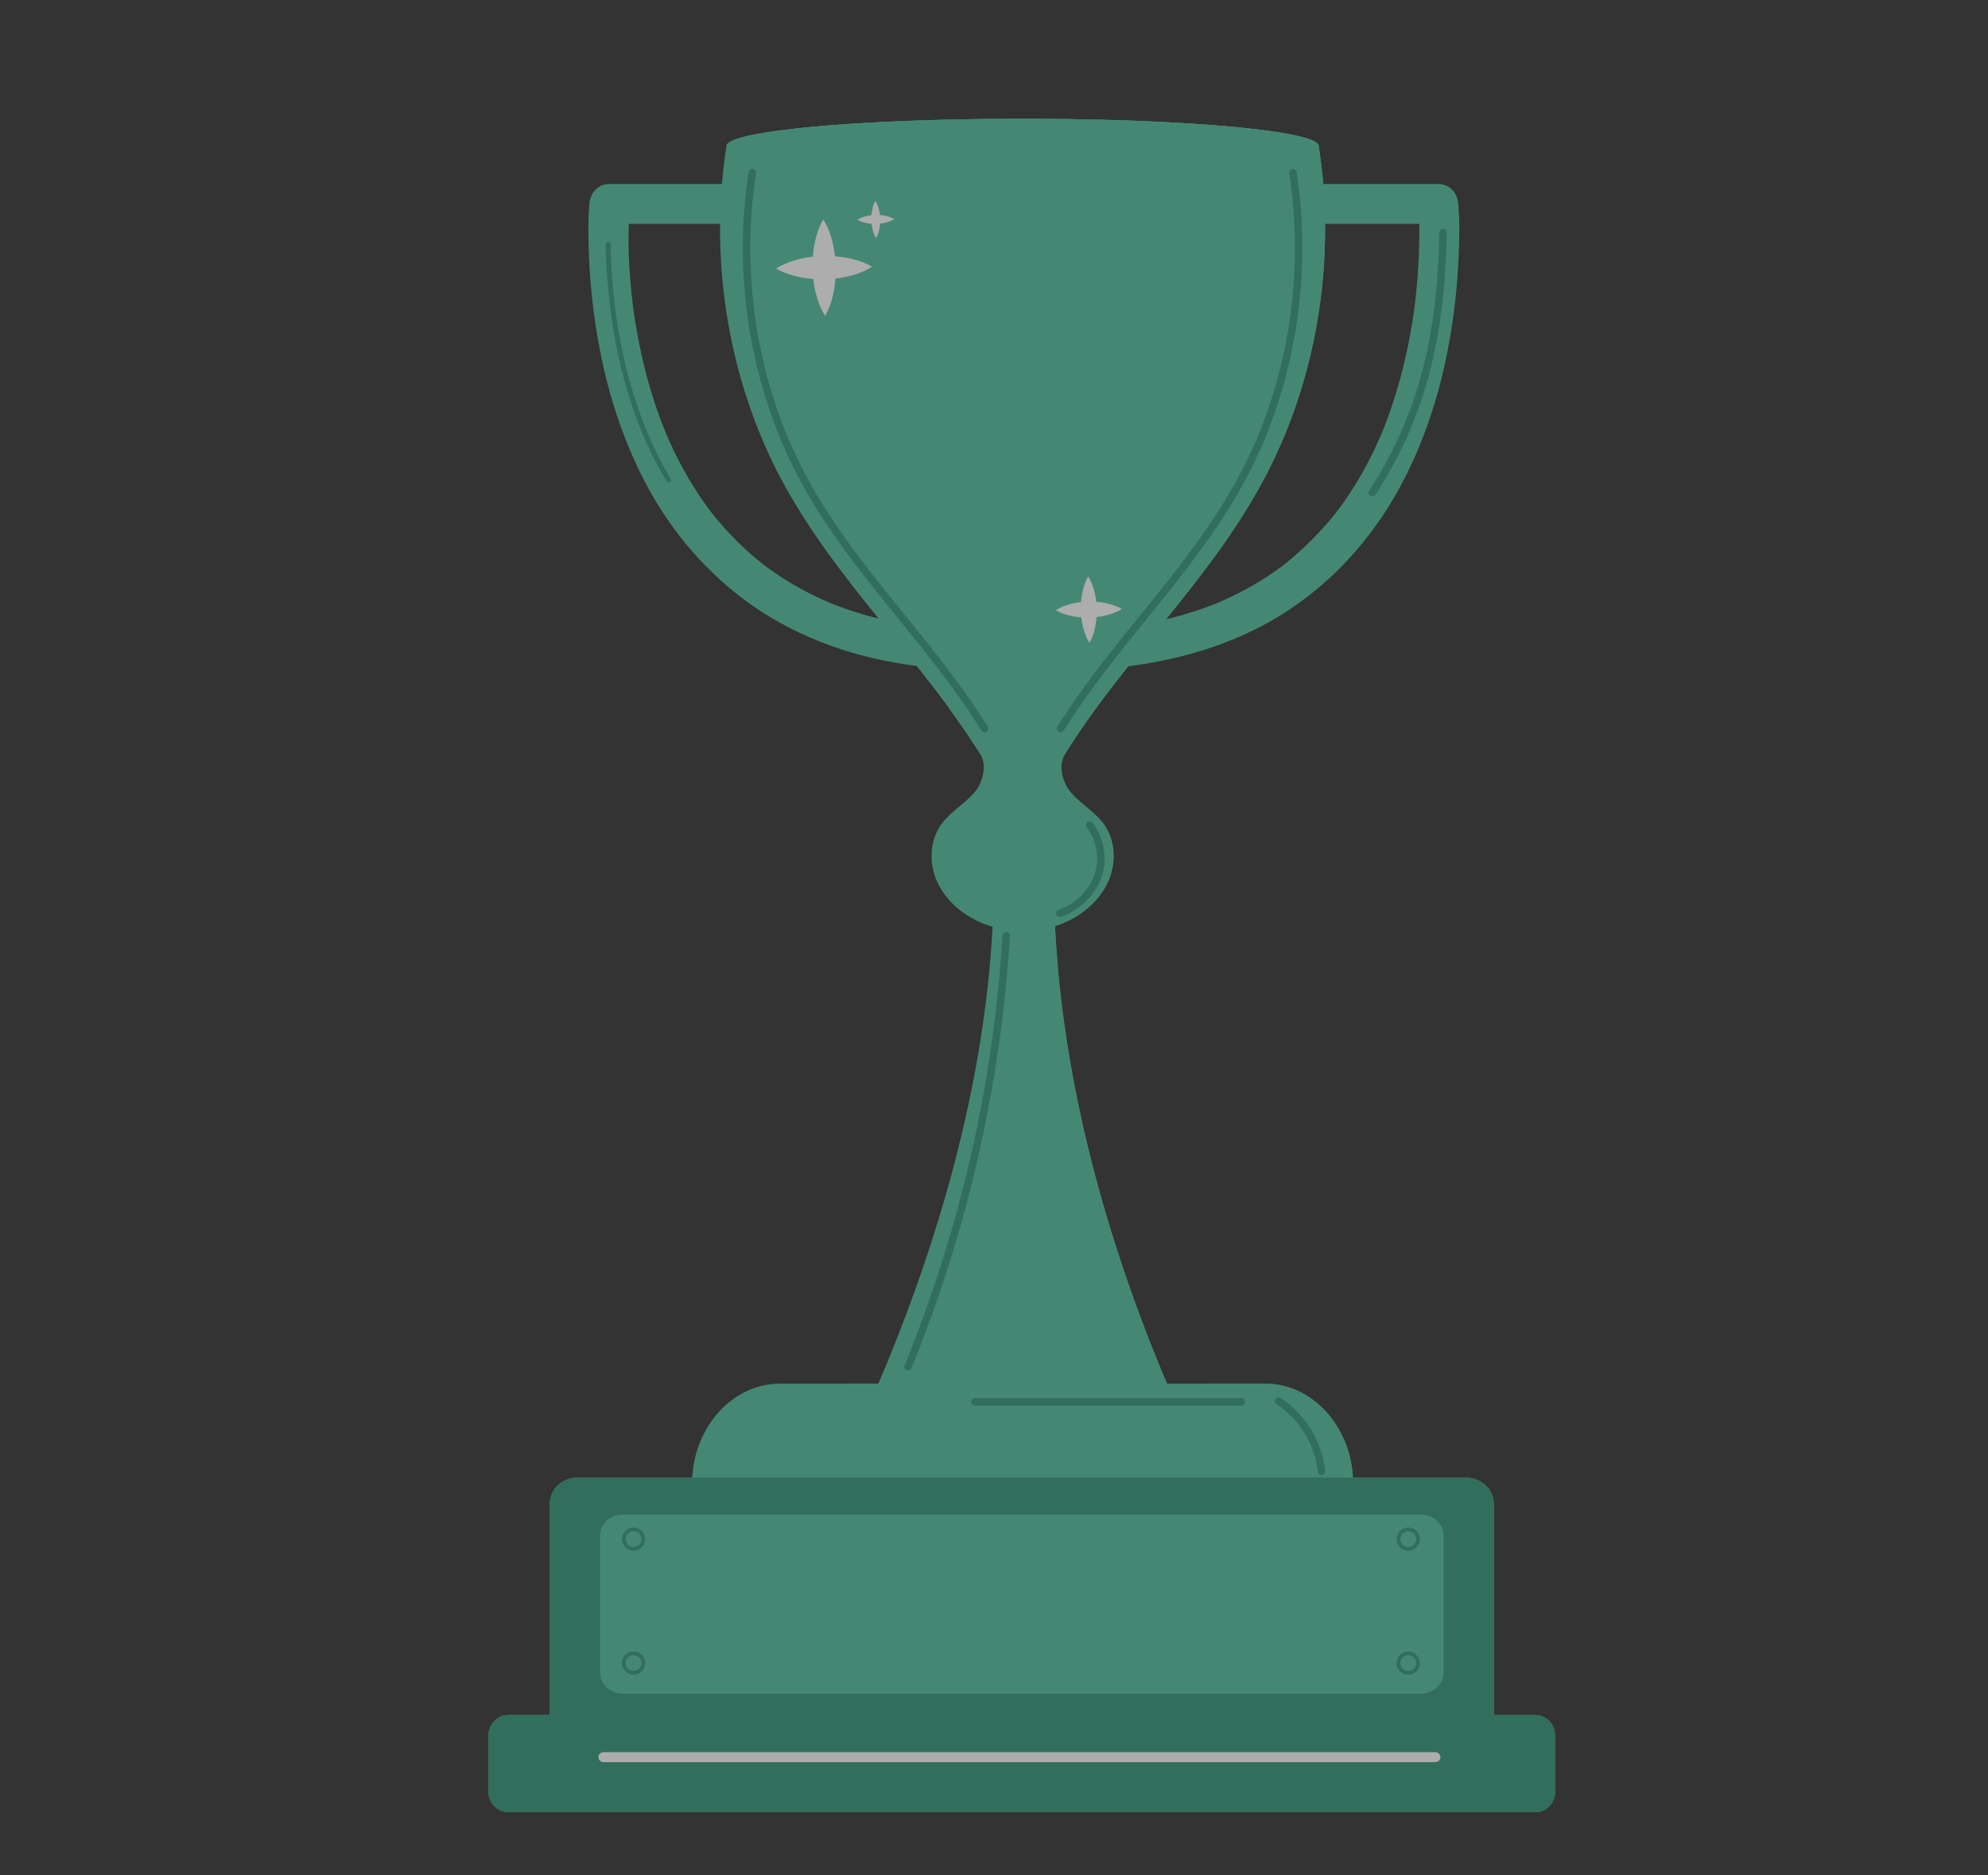 <svg xmlns="http://www.w3.org/2000/svg" fill="none" viewBox="0 0 212 200" height="200" width="212">
<rect x="0" y="0" width="212" height="200" fill="#333333" stroke="none"/>
<g opacity="0.6">
<path fill="#50C2A0" d="M163.721 182.898H159.308V160.404C159.308 160.166 159.277 159.935 159.219 159.715L159.211 159.686C159.071 159.176 158.785 158.723 158.399 158.37L158.39 158.362L158.299 158.283L158.182 158.19L158.126 158.149C158.019 158.073 157.907 158.003 157.79 157.941L157.705 157.898C157.584 157.838 157.457 157.787 157.327 157.743L157.288 157.731C156.998 157.64 156.688 157.59 156.366 157.59H144.276C144.231 156.713 144.091 155.864 143.869 155.056C143.846 154.972 143.822 154.89 143.798 154.807C143.724 154.56 143.642 154.317 143.552 154.078C143.508 153.958 143.461 153.84 143.413 153.723L143.364 153.606C143.314 153.489 143.263 153.374 143.21 153.26C143.033 152.88 142.836 152.513 142.621 152.162C142.406 151.81 142.173 151.474 141.923 151.154L141.848 151.059C141.367 150.459 140.828 149.921 140.24 149.457L140.147 149.384C138.649 148.232 136.846 147.557 134.911 147.557H127.575H127.579H124.443C118.065 132.481 113.328 115.639 112.507 98.761C113.043 98.588 113.566 98.374 114.069 98.12C115.899 97.192 117.485 95.692 118.262 93.793C119.039 91.895 118.92 89.59 117.727 87.921C116.793 86.615 115.323 85.796 114.253 84.598C113.265 83.491 112.863 81.695 113.492 80.53H113.493C115.559 77.204 117.897 74.098 120.31 71.057C126.457 70.269 132.481 68.4 137.656 64.909C142.271 61.795 146.053 57.612 148.82 52.789C151.267 48.521 152.961 43.812 154.033 39.019C154.895 35.163 155.393 31.208 155.554 27.26C155.628 25.458 155.669 23.626 155.519 21.825L155.513 21.749C155.418 20.603 154.617 19.623 153.388 19.623H141.111C140.997 18.268 140.836 16.917 140.625 15.576H140.624V15.575L140.625 15.572C140.625 15.302 140.226 15.041 139.479 14.793L139.427 14.776C138.398 14.443 136.74 14.134 134.577 13.861L134.465 13.847C133.788 13.763 133.063 13.682 132.294 13.605L132.165 13.593C131.692 13.546 131.202 13.501 130.697 13.457C130.605 13.449 130.512 13.441 130.419 13.433C130.326 13.425 130.233 13.417 130.139 13.41L129.998 13.398C129.903 13.39 129.808 13.383 129.713 13.375C129.569 13.364 129.425 13.352 129.28 13.341C129.134 13.33 128.988 13.319 128.84 13.308C128.643 13.293 128.444 13.279 128.243 13.265C128.093 13.254 127.941 13.243 127.789 13.233C127.738 13.23 127.687 13.226 127.636 13.223C127.533 13.216 127.431 13.209 127.327 13.202C127.121 13.189 126.913 13.176 126.703 13.163C126.598 13.156 126.492 13.15 126.387 13.143C126.334 13.14 126.281 13.137 126.227 13.134C126.121 13.127 126.014 13.121 125.907 13.115C125.318 13.081 124.715 13.048 124.1 13.017C123.988 13.011 123.875 13.006 123.763 13.001C123.425 12.984 123.083 12.968 122.738 12.953C122.623 12.948 122.508 12.943 122.392 12.938C122.334 12.935 122.276 12.933 122.218 12.93C122.102 12.925 121.985 12.921 121.868 12.916C121.634 12.906 121.399 12.897 121.162 12.888C120.748 12.872 120.329 12.857 119.905 12.843C119.784 12.839 119.663 12.835 119.542 12.831C119.42 12.827 119.298 12.823 119.176 12.819C119.115 12.817 119.054 12.815 118.992 12.813C118.869 12.81 118.747 12.806 118.623 12.802C118.5 12.799 118.376 12.795 118.253 12.792C115.341 12.71 112.25 12.666 109.048 12.666C108.934 12.666 108.82 12.667 108.706 12.667H108.613L108.542 12.667C108.483 12.667 108.424 12.667 108.366 12.667H108.339C108.29 12.667 108.24 12.667 108.191 12.668C108.016 12.668 107.841 12.668 107.667 12.669L107.527 12.67C107.466 12.67 107.405 12.67 107.345 12.671C107.248 12.671 107.15 12.671 107.053 12.672C106.979 12.672 106.906 12.673 106.832 12.673L106.814 12.674L106.676 12.675L106.587 12.675L106.456 12.676L106.386 12.677C106.334 12.677 106.282 12.677 106.23 12.678L106.182 12.678L106.054 12.679C105.938 12.68 105.823 12.681 105.708 12.682C105.635 12.683 105.561 12.684 105.488 12.685L105.407 12.685L105.383 12.686C105.325 12.686 105.267 12.687 105.21 12.688C105.153 12.688 105.096 12.689 105.04 12.69L105.023 12.69C104.963 12.691 104.903 12.691 104.843 12.692L104.82 12.692L104.679 12.694C104.631 12.695 104.583 12.695 104.535 12.696L104.499 12.696C104.366 12.698 104.233 12.7 104.101 12.702L104.052 12.703L104.014 12.703C103.907 12.705 103.8 12.706 103.693 12.708L103.645 12.709L103.575 12.71C103.455 12.712 103.335 12.714 103.216 12.716L103.118 12.718L103.037 12.719L102.902 12.722L102.842 12.723L102.702 12.725L102.628 12.727L102.515 12.729C102.304 12.733 102.095 12.737 101.886 12.742L101.876 12.742C101.745 12.745 101.614 12.747 101.484 12.75L101.38 12.753L101.288 12.755L101.218 12.757L101.095 12.759C100.919 12.764 100.743 12.768 100.567 12.773C100.448 12.776 100.329 12.779 100.21 12.782L100.124 12.784C100.074 12.786 100.024 12.787 99.974 12.788L99.94 12.789C99.89 12.79 99.84 12.792 99.789 12.793L99.71 12.796L99.598 12.799L99.509 12.802L99.428 12.804C99.302 12.808 99.177 12.811 99.051 12.815C98.879 12.82 98.707 12.826 98.535 12.832L98.412 12.835L98.347 12.838L98.273 12.84C98.163 12.844 98.052 12.848 97.942 12.851L97.85 12.854L97.747 12.858L97.674 12.861C97.481 12.867 97.289 12.874 97.098 12.882L97.003 12.885L96.914 12.889L96.813 12.893L96.718 12.896L96.638 12.899L96.5 12.905L96.46 12.906L96.347 12.911L96.232 12.916L96.222 12.916C96.109 12.921 95.995 12.925 95.883 12.93C95.82 12.933 95.757 12.935 95.695 12.938C95.588 12.943 95.482 12.947 95.376 12.952L95.348 12.953L95.24 12.958L95.144 12.963C94.991 12.969 94.839 12.976 94.687 12.984L94.576 12.989L94.511 12.992L94.477 12.993C94.344 13 94.212 13.006 94.08 13.013C93.978 13.018 93.876 13.023 93.775 13.028L93.721 13.031L93.634 13.035L93.528 13.041L93.46 13.044C93.31 13.052 93.16 13.06 93.012 13.068C92.952 13.072 92.892 13.075 92.832 13.078L92.807 13.08C92.754 13.082 92.701 13.085 92.649 13.088L92.584 13.092L92.505 13.097C92.405 13.102 92.304 13.108 92.204 13.114L92.158 13.117L92.049 13.123L92.004 13.125L91.884 13.133L91.792 13.138L91.713 13.143L91.704 13.143C91.554 13.152 91.405 13.162 91.257 13.171L91.233 13.172L91.095 13.181L91.071 13.183L90.977 13.189L90.873 13.195L90.817 13.199L90.73 13.205C90.447 13.223 90.168 13.242 89.893 13.261L89.831 13.266C89.739 13.272 89.647 13.279 89.556 13.286L89.551 13.286C89.269 13.306 88.99 13.327 88.716 13.348L88.658 13.353L88.598 13.358L88.511 13.364L88.411 13.372L88.362 13.376L88.283 13.383L88.194 13.39L88.106 13.397L88.094 13.398C87.871 13.416 87.651 13.434 87.434 13.453L87.389 13.457C87.309 13.464 87.23 13.471 87.151 13.478L87.101 13.482L86.991 13.492L86.989 13.492L86.877 13.503L86.82 13.508C86.744 13.515 86.668 13.522 86.593 13.529L86.454 13.542C86.281 13.558 86.111 13.574 85.943 13.591L85.913 13.594L85.829 13.602L85.775 13.608C85.539 13.631 85.307 13.655 85.08 13.68L85.037 13.684C84.966 13.692 84.896 13.7 84.826 13.707L84.768 13.714L84.701 13.721L84.66 13.726L84.595 13.733H84.596C80.143 14.234 77.472 14.874 77.472 15.571L77.472 15.575H77.472C77.261 16.917 77.1 18.267 76.987 19.623H64.971C63.752 19.623 62.941 20.601 62.846 21.748C62.722 23.233 62.735 24.737 62.771 26.225C62.863 29.984 63.277 33.748 63.996 37.438C64.922 42.191 66.44 46.849 68.656 51.162C71.176 56.066 74.696 60.383 79.076 63.735C84.162 67.629 90.337 69.932 96.644 70.865C97.015 70.919 97.387 70.971 97.759 71.02C98.928 72.494 100.081 73.983 101.194 75.505L101.182 75.499C102.298 77.025 103.378 78.581 104.392 80.191L104.409 80.217C104.474 80.321 104.539 80.425 104.604 80.53H104.605C105.235 81.695 104.833 83.49 103.844 84.598C102.775 85.796 101.305 86.614 100.371 87.921C99.178 89.59 99.058 91.894 99.835 93.793C100.613 95.692 102.199 97.191 104.029 98.119C104.612 98.415 105.222 98.656 105.849 98.84C104.957 115.692 100.086 132.505 93.671 147.557H91.134H91.13H83.187C78.212 147.557 74.109 152.016 73.822 157.589H61.561C59.936 157.589 58.619 158.849 58.619 160.404V182.897H54.206C53.035 182.897 52.086 183.886 52.086 185.107V191.052C52.086 192.272 53.035 193.261 54.206 193.261H163.721C164.892 193.261 165.841 192.272 165.841 191.052V185.107C165.841 183.887 164.892 182.898 163.721 182.898ZM143.359 53.469C143.189 53.712 143.016 53.954 142.84 54.193C142.745 54.321 142.65 54.448 142.554 54.576L142.524 54.617L142.484 54.667C140.844 56.721 139.006 58.553 136.96 60.201L136.938 60.22L136.882 60.26C136.762 60.349 136.642 60.44 136.52 60.529C136.223 60.746 135.923 60.958 135.618 61.165C135.035 61.563 134.438 61.941 133.83 62.299C132.597 63.025 131.318 63.642 130.015 64.228C129.942 64.257 129.869 64.288 129.796 64.317C129.64 64.381 129.483 64.443 129.326 64.504C128.939 64.653 128.549 64.797 128.157 64.933C127.398 65.198 126.63 65.438 125.855 65.655C125.355 65.794 124.853 65.924 124.349 66.044C128.201 61.27 131.971 56.438 134.882 50.924C135.708 49.359 136.458 47.744 137.128 46.091C137.199 45.917 137.269 45.742 137.338 45.567C137.441 45.305 137.542 45.041 137.642 44.777C137.708 44.601 137.773 44.425 137.838 44.248C138.128 43.451 138.4 42.647 138.655 41.836C138.711 41.655 138.767 41.475 138.822 41.294C138.877 41.113 138.93 40.931 138.983 40.75C139.037 40.568 139.089 40.386 139.14 40.204C139.345 39.475 139.535 38.741 139.712 38.003C139.756 37.818 139.799 37.633 139.841 37.448C139.862 37.355 139.883 37.263 139.904 37.17C139.945 36.985 139.986 36.799 140.025 36.613C140.045 36.52 140.065 36.428 140.084 36.334C140.123 36.148 140.161 35.962 140.197 35.776C140.271 35.403 140.341 35.029 140.408 34.654C140.441 34.467 140.473 34.279 140.505 34.091C140.646 33.246 140.769 32.398 140.873 31.546C140.931 31.073 140.984 30.6 141.03 30.125C141.05 29.928 141.068 29.73 141.085 29.533C141.101 29.35 141.116 29.168 141.131 28.985C141.146 28.795 141.16 28.604 141.173 28.414C141.179 28.319 141.185 28.224 141.191 28.128C141.198 28.028 141.204 27.928 141.21 27.827C141.226 27.551 141.24 27.274 141.253 26.998C141.257 26.898 141.261 26.798 141.265 26.699C141.302 25.758 141.316 24.816 141.307 23.874H151.358C151.367 24.606 151.357 25.339 151.341 26.067C151.306 27.633 151.214 29.198 151.066 30.758C151.023 31.215 150.975 31.672 150.922 32.129C150.896 32.35 150.869 32.571 150.841 32.793C150.835 32.845 150.828 32.897 150.821 32.949L150.803 33.087C150.663 34.084 150.499 35.076 150.311 36.065C149.898 38.231 149.367 40.376 148.699 42.478C148.342 43.6 147.947 44.71 147.51 45.803C147.454 45.942 147.398 46.081 147.341 46.219L147.328 46.251L147.181 46.594C147.113 46.75 147.044 46.905 146.974 47.06C146.724 47.615 146.462 48.165 146.189 48.709C145.641 49.798 145.045 50.862 144.399 51.896C144.066 52.429 143.719 52.953 143.359 53.469ZM90.132 64.909C89.786 64.787 89.442 64.661 89.101 64.529C88.943 64.469 88.786 64.407 88.629 64.344C88.54 64.309 88.452 64.272 88.363 64.236L88.353 64.232C87.688 63.938 87.027 63.639 86.378 63.31C85.102 62.663 83.867 61.936 82.687 61.128C82.418 60.945 82.153 60.758 81.891 60.566C81.752 60.465 81.614 60.362 81.477 60.26L81.421 60.219L81.399 60.201C80.873 59.778 80.352 59.352 79.849 58.902C78.868 58.027 77.941 57.091 77.072 56.104C76.646 55.621 76.241 55.122 75.838 54.619L75.832 54.612L75.805 54.576C75.722 54.464 75.638 54.353 75.555 54.241C75.355 53.97 75.159 53.697 74.966 53.42C74.263 52.41 73.611 51.364 73.01 50.289C72.412 49.221 71.863 48.125 71.362 47.008C71.249 46.758 71.156 46.492 71.031 46.249L71.018 46.219C70.961 46.081 70.905 45.942 70.85 45.803C70.629 45.252 70.419 44.697 70.22 44.138C69.456 42 68.843 39.808 68.359 37.59C68.138 36.575 67.944 35.554 67.776 34.529C67.695 34.034 67.621 33.538 67.55 33.041L67.549 33.031C67.54 32.966 67.532 32.902 67.523 32.837C67.491 32.586 67.461 32.335 67.432 32.084C67.241 30.424 67.113 28.757 67.049 27.087C67.008 26.012 67.027 24.943 67.052 23.874H76.79C76.703 33.309 78.915 42.777 83.216 50.924C86.111 56.407 89.855 61.217 93.686 65.965C92.485 65.669 91.298 65.318 90.132 64.909Z"></path>
<path fill="#329678" d="M163.721 182.898H159.308V160.404C159.308 158.85 157.991 157.59 156.366 157.59H61.561C59.936 157.59 58.619 158.85 58.619 160.404V182.898H54.206C53.035 182.898 52.086 183.887 52.086 185.107V191.052C52.086 192.272 53.035 193.262 54.206 193.262H163.721C164.892 193.262 165.841 192.272 165.841 191.052V185.107C165.841 183.887 164.892 182.898 163.721 182.898Z"></path>
<path fill="#50C2A0" d="M109.049 18.476C126.473 18.476 140.6 17.178 140.625 15.575L140.625 15.571C140.625 13.967 126.488 12.666 109.05 12.666C91.611 12.666 77.474 13.967 77.474 15.571L77.474 15.575C77.499 17.178 91.626 18.476 109.049 18.476Z"></path>
<path fill="#50C2A0" d="M66.346 180.616H151.582C152.894 180.616 153.957 179.599 153.957 178.343V163.79C153.957 162.535 152.894 161.517 151.582 161.517H66.346C65.034 161.517 63.971 162.535 63.971 163.79V178.343C63.971 179.599 65.034 180.616 66.346 180.616Z"></path>
<path fill="#50C2A0" d="M125.536 167.65C121.203 172.843 115.879 177.227 110.026 180.616H151.582C151.889 180.616 152.183 180.56 152.453 180.459L152.559 180.415C152.735 180.34 152.899 180.244 153.048 180.131L153.136 180.062L153.221 179.989C153.303 179.913 153.38 179.832 153.451 179.747L153.519 179.659L153.583 179.568L153.643 179.475L153.698 179.378L153.723 179.329L153.771 179.228L153.813 179.125C153.833 179.072 153.851 179.019 153.867 178.965C153.899 178.858 153.923 178.746 153.938 178.633L153.95 178.518C153.955 178.46 153.957 178.402 153.957 178.343V163.79L153.957 163.731L153.95 163.615C153.944 163.538 153.934 163.462 153.92 163.388C153.903 163.294 153.88 163.203 153.851 163.114L153.833 163.061L153.793 162.957L153.748 162.855L153.698 162.755C153.671 162.706 153.643 162.658 153.613 162.612C153.564 162.534 153.51 162.458 153.451 162.387C153.392 162.315 153.329 162.247 153.262 162.183L153.137 162.072C152.964 161.929 152.77 161.809 152.56 161.718L152.453 161.675C152.183 161.573 151.889 161.517 151.582 161.517H129.996C128.643 163.655 127.153 165.711 125.536 167.65Z"></path>
<path fill="#50C2A0" d="M104.606 80.53L104.582 80.487H109.98C109.316 81.65 109.716 83.477 110.717 84.598C111.786 85.796 113.257 86.615 114.19 87.921C115.383 89.59 115.503 91.895 114.726 93.794C113.949 95.692 112.362 97.192 110.532 98.12C110.03 98.375 109.507 98.588 108.971 98.761C109.792 115.639 114.529 132.481 120.907 147.557H124.444C118.066 132.481 113.329 115.639 112.507 98.761C113.044 98.589 113.567 98.375 114.069 98.12C115.899 97.192 117.486 95.692 118.263 93.794C119.04 91.895 118.92 89.59 117.727 87.921C116.793 86.615 115.323 85.796 114.254 84.598C113.266 83.491 112.863 81.695 113.493 80.53H113.494C113.924 79.838 114.366 79.155 114.818 78.48C115.269 77.806 115.731 77.139 116.201 76.48C116.699 75.781 117.206 75.09 117.72 74.405C117.891 74.177 118.063 73.949 118.236 73.722C118.409 73.495 118.582 73.268 118.757 73.042C118.931 72.816 119.106 72.591 119.281 72.366C119.398 72.216 119.515 72.066 119.632 71.916C119.748 71.769 119.864 71.622 119.979 71.475C120.026 71.416 120.073 71.357 120.12 71.298C120.184 71.218 120.247 71.137 120.311 71.057L120.339 71.021C120.576 70.723 120.813 70.425 121.051 70.129C121.169 69.98 121.288 69.832 121.407 69.684C121.527 69.536 121.646 69.388 121.765 69.24C121.944 69.018 122.123 68.796 122.302 68.574C122.541 68.278 122.78 67.983 123.019 67.688C123.139 67.54 123.259 67.392 123.378 67.245C123.702 66.844 124.026 66.444 124.349 66.044C124.443 65.927 124.538 65.81 124.632 65.693C124.751 65.545 124.87 65.397 124.989 65.249C125.168 65.027 125.346 64.805 125.524 64.582C125.701 64.359 125.879 64.136 126.056 63.913C126.646 63.169 127.232 62.421 127.809 61.668C127.925 61.517 128.04 61.366 128.155 61.215C129.074 60.005 129.972 58.779 130.838 57.528C130.946 57.371 131.054 57.214 131.161 57.057C132.5 55.09 133.756 53.058 134.882 50.924C135.578 49.605 136.22 48.252 136.806 46.87C136.879 46.698 136.951 46.524 137.023 46.351C137.559 45.049 138.046 43.722 138.483 42.375C138.542 42.195 138.599 42.015 138.656 41.835C138.684 41.745 138.712 41.655 138.74 41.564C138.796 41.384 138.85 41.203 138.904 41.021C138.958 40.84 139.011 40.658 139.063 40.477C139.168 40.113 139.268 39.748 139.365 39.381C139.39 39.29 139.414 39.198 139.437 39.106C139.509 38.831 139.578 38.555 139.646 38.279C139.691 38.094 139.735 37.91 139.778 37.725C139.865 37.355 139.947 36.985 140.026 36.613C140.086 36.334 140.143 36.055 140.198 35.775C140.217 35.682 140.235 35.589 140.253 35.495C140.289 35.309 140.324 35.122 140.358 34.935C140.461 34.373 140.555 33.81 140.641 33.245C140.67 33.057 140.697 32.868 140.724 32.68C140.751 32.491 140.777 32.302 140.802 32.113C140.827 31.924 140.851 31.735 140.874 31.546C140.898 31.357 140.92 31.168 140.941 30.978C140.952 30.884 140.962 30.789 140.973 30.694C140.993 30.504 141.013 30.314 141.031 30.125C141.05 29.935 141.067 29.745 141.084 29.555C141.101 29.365 141.117 29.175 141.132 28.985C141.139 28.89 141.146 28.794 141.153 28.699C141.174 28.414 141.193 28.128 141.21 27.842C141.227 27.557 141.241 27.271 141.254 26.985C141.267 26.698 141.277 26.413 141.286 26.126C141.297 25.745 141.304 25.363 141.308 24.981C141.309 24.886 141.31 24.79 141.31 24.695C141.311 24.599 141.311 24.504 141.311 24.408C141.311 24.23 141.31 24.052 141.308 23.874L141.308 23.836C141.302 23.263 141.288 22.691 141.265 22.119C141.25 21.737 141.231 21.356 141.208 20.975C141.191 20.689 141.172 20.404 141.151 20.118C141.139 19.953 141.125 19.788 141.111 19.623C141.101 19.503 141.091 19.383 141.08 19.263C140.969 18.029 140.818 16.798 140.626 15.575H140.625L140.625 15.592L140.624 15.601L140.622 15.614L140.62 15.623L140.618 15.636L140.616 15.644L140.609 15.665L140.608 15.669L140.601 15.687L140.598 15.694L140.591 15.707L140.586 15.717L140.579 15.73L140.574 15.738L140.561 15.758L140.556 15.765L140.546 15.779L140.539 15.788L140.529 15.8L140.52 15.81L140.508 15.823L140.502 15.83L140.481 15.851L140.475 15.857L140.458 15.872L140.45 15.879L140.433 15.894L140.424 15.901L140.405 15.916L140.397 15.922L140.369 15.943L140.363 15.947L140.339 15.964L140.329 15.971L140.309 15.984L140.295 15.993L140.271 16.008L140.263 16.013L140.227 16.034L140.217 16.039L140.191 16.054L140.177 16.061L140.148 16.077L140.139 16.082L140.103 16.1L140.095 16.104L140.056 16.123L140.042 16.13L140.011 16.145L139.997 16.151L139.962 16.166L139.95 16.171L139.855 16.212L139.836 16.22L139.801 16.233L139.786 16.239L139.744 16.256L139.733 16.259L139.621 16.301L139.608 16.305L139.56 16.322L139.547 16.326L139.496 16.344L139.487 16.347L139.36 16.388L139.347 16.392L139.288 16.41L139.282 16.412L139.219 16.431L139.211 16.433L139.141 16.454L139.135 16.456L139.071 16.474L139.057 16.478L139.001 16.494L138.98 16.499C138.907 16.519 138.831 16.539 138.753 16.559L138.738 16.563L138.683 16.577L138.653 16.584C138.574 16.604 138.492 16.623 138.409 16.643L138.395 16.646L138.328 16.661L138.301 16.667C138.247 16.68 138.191 16.692 138.134 16.704L138.107 16.71L138.041 16.724L138.021 16.728L137.934 16.746L137.932 16.747C137.869 16.76 137.804 16.773 137.739 16.786L137.723 16.789L137.639 16.806L137.625 16.809L137.528 16.828C137.458 16.841 137.388 16.854 137.317 16.867L137.311 16.868L137.226 16.884L137.195 16.889C137.09 16.908 136.984 16.927 136.876 16.945L136.863 16.948C136.791 16.96 136.718 16.972 136.644 16.984C136.571 16.996 136.496 17.008 136.42 17.021L136.379 17.027L136.286 17.042L136.281 17.043L136.169 17.06L136.157 17.062C136.08 17.074 136.002 17.085 135.924 17.097L135.892 17.102C135.773 17.119 135.653 17.137 135.531 17.154L135.513 17.156L135.402 17.172L135.378 17.175L135.283 17.188L135.25 17.193C135.194 17.201 135.137 17.208 135.08 17.216L134.989 17.228L134.907 17.239L134.887 17.241C135.118 17.884 135.318 18.537 135.489 19.192C137.262 25.981 136.244 33.481 132.9 39.624C129.921 45.097 125.425 49.492 121.637 54.38C119.454 57.196 117.965 60.078 116.731 63.176C116.771 63.343 116.808 63.517 116.839 63.697C116.867 63.853 116.888 64.014 116.906 64.177C117.068 64.189 117.229 64.204 117.385 64.225C117.798 64.283 118.184 64.367 118.515 64.469C118.846 64.568 119.123 64.683 119.317 64.776C119.414 64.821 119.49 64.867 119.542 64.894C119.594 64.923 119.622 64.942 119.622 64.942C119.622 64.942 119.595 64.961 119.544 64.992C119.493 65.021 119.419 65.07 119.324 65.118C119.133 65.219 118.861 65.344 118.534 65.457C118.207 65.57 117.824 65.669 117.414 65.743C117.259 65.77 117.1 65.791 116.939 65.809C116.927 65.973 116.912 66.134 116.891 66.291C116.835 66.706 116.751 67.094 116.65 67.428C116.55 67.761 116.436 68.039 116.343 68.234C116.298 68.332 116.251 68.408 116.225 68.461C116.196 68.513 116.177 68.541 116.177 68.541C116.177 68.541 116.157 68.514 116.127 68.463C116.098 68.411 116.049 68.336 116 68.241C115.9 68.049 115.775 67.776 115.663 67.447C115.584 67.217 115.512 66.96 115.451 66.686C115.341 67.01 115.233 67.337 115.124 67.666C114.027 71.012 112.619 75.212 108.993 76.565C107.675 77.056 106.301 77.108 104.937 76.861C105.07 77.069 105.201 77.277 105.331 77.486C105.447 77.673 105.39 77.919 105.203 78.035C105.138 78.076 105.065 78.095 104.993 78.095C104.86 78.095 104.73 78.028 104.654 77.907C104.38 77.465 104.099 77.027 103.814 76.592C102.923 76.329 102.043 75.953 101.194 75.505L101.183 75.499C102.295 77.021 103.372 78.572 104.383 80.176L104.416 80.228C104.476 80.323 104.535 80.419 104.595 80.514L104.605 80.53H104.606V80.53Z"></path>
<path fill="#50C2A0" d="M133.629 16.154C133.629 16.852 130.959 17.492 126.507 17.992L126.506 17.992C126.596 17.987 126.686 17.981 126.775 17.976L126.896 17.968L126.925 17.966L127.052 17.958L127.136 17.953C127.186 17.95 127.236 17.947 127.286 17.943L127.299 17.942L127.395 17.936C127.508 17.929 127.621 17.921 127.733 17.913L127.863 17.905L127.884 17.903C127.945 17.899 128.006 17.895 128.067 17.891H128.067C128.117 17.887 128.167 17.884 128.217 17.88C128.267 17.877 128.317 17.873 128.367 17.869L128.402 17.867L128.496 17.86L128.594 17.853L128.666 17.848C128.715 17.844 128.765 17.841 128.814 17.837L128.822 17.837L128.925 17.829C128.982 17.825 129.039 17.82 129.095 17.816L129.163 17.811L129.215 17.807L129.348 17.797L129.394 17.793C129.506 17.785 129.617 17.776 129.727 17.767L129.762 17.764L129.901 17.753L129.938 17.75C129.987 17.746 130.036 17.742 130.084 17.738L130.101 17.737C130.212 17.728 130.322 17.718 130.432 17.709L130.492 17.704L130.603 17.695L130.644 17.691L130.75 17.682L130.833 17.675C130.929 17.666 131.025 17.658 131.119 17.649L131.167 17.645C131.272 17.636 131.377 17.626 131.481 17.616C131.585 17.607 131.688 17.597 131.791 17.587L131.857 17.581L131.948 17.572L132.002 17.567L132.109 17.556L132.15 17.552C132.251 17.542 132.352 17.532 132.452 17.522L132.485 17.519L132.611 17.506L132.631 17.504C132.787 17.488 132.941 17.472 133.092 17.455L133.096 17.455L133.234 17.44L133.254 17.438C133.404 17.421 133.553 17.404 133.699 17.387L133.707 17.387L133.827 17.373L133.865 17.368C133.923 17.362 133.981 17.355 134.039 17.348L134.056 17.346C134.106 17.34 134.156 17.334 134.205 17.328L134.232 17.325C134.343 17.311 134.452 17.298 134.561 17.284L134.59 17.28C134.641 17.274 134.692 17.267 134.743 17.261L134.771 17.257L134.907 17.239L134.989 17.229L135.08 17.217C135.137 17.209 135.194 17.201 135.25 17.194L135.283 17.189L135.378 17.176L135.402 17.173L135.513 17.157L135.53 17.155C135.653 17.137 135.773 17.12 135.892 17.102L135.924 17.098C136.002 17.086 136.08 17.074 136.157 17.063L136.169 17.061L136.281 17.043L136.286 17.043L136.378 17.028L136.42 17.021C136.496 17.009 136.57 16.997 136.644 16.985C136.718 16.973 136.791 16.961 136.863 16.948L136.876 16.946C136.984 16.928 137.09 16.909 137.194 16.89L137.225 16.885L137.311 16.869L137.317 16.868C137.388 16.855 137.458 16.842 137.527 16.828L137.625 16.809L137.638 16.807L137.723 16.79L137.739 16.787C137.804 16.774 137.868 16.761 137.932 16.748L137.934 16.747L138.021 16.729L138.041 16.725L138.106 16.711L138.134 16.705C138.191 16.692 138.247 16.68 138.301 16.668L138.328 16.662L138.394 16.647L138.409 16.643C138.492 16.624 138.574 16.605 138.653 16.585L138.682 16.578L138.738 16.564L138.753 16.56C138.831 16.54 138.907 16.52 138.98 16.5L139 16.494L139.057 16.479L139.071 16.475L139.135 16.457L139.141 16.455L139.211 16.434L139.219 16.432L139.282 16.413L139.288 16.411L139.347 16.393L139.36 16.389L139.487 16.348L139.495 16.345L139.547 16.327L139.56 16.323L139.608 16.306L139.62 16.302L139.733 16.26L139.744 16.256L139.786 16.24L139.801 16.234L139.836 16.22L139.855 16.212L139.95 16.172L139.962 16.167L139.996 16.152L140.01 16.145L140.042 16.131L140.056 16.124L140.095 16.105L140.103 16.101L140.139 16.083L140.148 16.078L140.177 16.062L140.191 16.055L140.217 16.04L140.227 16.034L140.262 16.014L140.27 16.009L140.295 15.993L140.309 15.985L140.328 15.972L140.339 15.965L140.363 15.948L140.369 15.944L140.397 15.923L140.405 15.917L140.424 15.902L140.432 15.895L140.45 15.88L140.458 15.873L140.475 15.857L140.481 15.852L140.502 15.831L140.508 15.824L140.52 15.81L140.528 15.801L140.539 15.789L140.545 15.78L140.556 15.766L140.561 15.759L140.574 15.739L140.579 15.73L140.586 15.718L140.591 15.708L140.597 15.695L140.601 15.687L140.607 15.67L140.609 15.666L140.615 15.645L140.617 15.637L140.62 15.624L140.622 15.614L140.624 15.602L140.624 15.593L140.625 15.575L140.625 15.572C140.625 15.334 140.314 15.102 139.726 14.881L139.679 14.863C139.616 14.84 139.55 14.817 139.48 14.794L139.428 14.777C139.179 14.696 138.894 14.617 138.575 14.54L138.505 14.523C138.273 14.468 138.024 14.414 137.757 14.36L137.676 14.344C137.433 14.296 137.176 14.249 136.905 14.203L136.814 14.187C136.693 14.167 136.569 14.146 136.442 14.126L136.347 14.111C136.25 14.096 136.153 14.081 136.054 14.066L135.955 14.051C135.788 14.026 135.618 14.001 135.444 13.977L135.339 13.962C135.198 13.943 135.055 13.924 134.909 13.905C134.764 13.885 134.616 13.867 134.466 13.848C133.413 13.717 132.244 13.594 130.972 13.481L130.835 13.469C129.921 13.389 128.955 13.314 127.942 13.244C127.888 13.24 127.834 13.237 127.78 13.233C126.411 13.14 124.957 13.057 123.432 12.985L123.417 12.984C122.059 12.921 120.645 12.865 119.182 12.82L119.171 12.819C115.994 12.721 112.59 12.667 109.049 12.667C106.535 12.667 104.09 12.694 101.746 12.745L101.718 12.746C100.52 12.772 99.348 12.804 98.207 12.843L98.172 12.844L98.033 12.848L97.974 12.851L97.837 12.855L97.823 12.856C97.593 12.864 97.364 12.872 97.136 12.881L97.103 12.882L97.012 12.885L96.912 12.889L96.819 12.893L96.716 12.897L96.613 12.901L96.565 12.903C96.454 12.907 96.343 12.912 96.233 12.916L96.223 12.916C96.112 12.921 96.002 12.926 95.893 12.93L95.852 12.932C95.695 12.939 95.538 12.945 95.382 12.952L95.345 12.954L95.207 12.96L95.181 12.961C95.016 12.969 94.853 12.976 94.69 12.984L94.564 12.99L94.515 12.992L94.469 12.994C94.153 13.009 93.841 13.025 93.532 13.041L93.457 13.045C93.311 13.053 93.165 13.06 93.021 13.068L92.955 13.072C92.592 13.092 92.234 13.112 91.88 13.133L91.851 13.135C91.757 13.141 91.662 13.146 91.569 13.152C91.512 13.156 91.456 13.159 91.399 13.163L91.26 13.171L91.234 13.173L91.102 13.181L91.067 13.183L90.982 13.189L90.871 13.196L90.82 13.199L90.731 13.205C90.59 13.214 90.449 13.224 90.31 13.233L90.259 13.237C90.138 13.245 90.018 13.253 89.899 13.262L89.829 13.267L89.712 13.275L89.703 13.275L89.562 13.286L89.547 13.287C89.403 13.297 89.26 13.308 89.117 13.318L89.071 13.322C88.895 13.335 88.72 13.348 88.547 13.362L88.517 13.364L88.418 13.372L88.358 13.377L88.285 13.383L88.193 13.39L88.113 13.397L88.09 13.399C87.816 13.421 87.547 13.444 87.282 13.467L87.249 13.47L87.163 13.477L87.101 13.483L86.998 13.492L86.979 13.494L86.879 13.503L86.82 13.508C86.744 13.515 86.669 13.522 86.594 13.529L86.453 13.542C86.282 13.558 86.114 13.575 85.948 13.591L85.907 13.595L85.834 13.602L85.772 13.608C85.538 13.632 85.309 13.656 85.083 13.68L85.038 13.685C84.968 13.692 84.899 13.7 84.83 13.707L84.765 13.714L84.703 13.721L84.661 13.726L84.596 13.733L84.597 13.733C89.597 13.427 95.599 13.249 102.053 13.249C119.492 13.249 133.629 14.55 133.629 16.154Z"></path>
<path fill="#50C2A0" d="M82.853 39.321C85.202 45.39 87.939 51.23 91.471 56.696C94.72 61.724 97.98 66.018 101.101 70.925C101.341 71.303 101.922 71.05 101.811 70.618C99.368 61.132 97.601 55.478 94.897 47.917C92.817 42.105 91.177 35.736 90.63 29.426C90.361 29.495 90.078 29.556 89.784 29.609C89.56 29.648 89.328 29.679 89.093 29.706C89.076 29.943 89.055 30.178 89.024 30.407C88.942 31.01 88.82 31.575 88.673 32.059C88.528 32.544 88.362 32.948 88.226 33.232C88.161 33.374 88.094 33.486 88.055 33.561C88.013 33.638 87.986 33.678 87.986 33.678C87.986 33.678 87.957 33.639 87.912 33.564C87.871 33.49 87.799 33.381 87.729 33.242C87.582 32.963 87.401 32.565 87.238 32.087C87.073 31.608 86.929 31.049 86.824 30.448C86.784 30.222 86.754 29.989 86.728 29.753C86.493 29.736 86.26 29.714 86.034 29.683C85.433 29.601 84.872 29.478 84.39 29.33C83.908 29.184 83.506 29.017 83.224 28.881C83.083 28.815 82.972 28.747 82.896 28.708C82.821 28.666 82.78 28.639 82.78 28.639C82.78 28.639 82.82 28.61 82.894 28.565C82.968 28.523 83.076 28.451 83.214 28.38C83.491 28.233 83.887 28.05 84.363 27.886C84.838 27.721 85.394 27.576 85.991 27.471C86.217 27.431 86.45 27.4 86.685 27.374C86.702 27.138 86.724 26.904 86.755 26.676C86.838 26.072 86.96 25.508 87.106 25.023C87.251 24.539 87.416 24.134 87.551 23.851C87.616 23.709 87.683 23.597 87.721 23.521C87.763 23.445 87.79 23.404 87.79 23.404C87.79 23.404 87.818 23.444 87.863 23.518C87.904 23.593 87.976 23.702 88.046 23.841C88.192 24.119 88.372 24.517 88.535 24.996C88.699 25.475 88.843 26.034 88.949 26.634C88.989 26.861 89.019 27.095 89.046 27.331C89.282 27.349 89.515 27.371 89.742 27.402C90.003 27.439 90.257 27.483 90.499 27.532C90.399 25.557 90.412 23.594 90.561 21.662C83.959 21.84 80.372 20.44 80.372 20.44C80.348 20.587 80.325 20.735 80.303 20.883C80.101 22.762 80.004 24.659 80.009 26.558C80.189 30.9 81.253 35.184 82.853 39.321Z"></path>
<path fill="#329678" d="M112.895 78.035C112.961 78.076 113.033 78.095 113.105 78.095C113.238 78.095 113.369 78.029 113.444 77.907C116.057 73.7 119.205 69.812 122.251 66.051C126.078 61.325 130.035 56.438 132.98 50.859C138.07 41.217 139.996 29.367 138.263 18.347C138.229 18.13 138.028 17.982 137.808 18.016C137.59 18.05 137.442 18.254 137.476 18.471C139.182 29.325 137.287 40.994 132.275 50.487C129.367 55.997 125.434 60.853 121.631 65.55C118.571 69.329 115.406 73.237 112.767 77.487C112.651 77.673 112.708 77.919 112.895 78.035Z"></path>
<path fill="#329678" d="M85.823 50.487C82.04 43.322 80.033 34.916 80.01 26.558C80.005 24.658 80.102 22.762 80.304 20.882C80.391 20.075 80.497 19.271 80.622 18.471C80.656 18.254 80.508 18.05 80.291 18.016C80.071 17.981 79.869 18.13 79.835 18.347C78.102 29.367 80.028 41.217 85.118 50.859C88.063 56.438 92.021 61.325 95.848 66.051C98.573 69.417 101.381 72.885 103.814 76.592C104.099 77.027 104.38 77.465 104.654 77.907C104.73 78.028 104.86 78.095 104.993 78.095C105.065 78.095 105.138 78.076 105.203 78.035C105.39 77.919 105.448 77.673 105.332 77.486C105.202 77.277 105.07 77.069 104.937 76.861C102.381 72.852 99.377 69.143 96.467 65.549C92.664 60.853 88.732 55.997 85.823 50.487Z"></path>
<path fill="#50C2A0" d="M81.769 157.59H89.192C89.48 152.016 93.582 147.557 98.557 147.557H91.134C86.159 147.557 82.056 152.016 81.769 157.59Z"></path>
<path fill="#50C2A0" d="M132.729 149.322C135.127 151.125 136.763 154.144 136.941 157.59H144.276C144.145 155.042 143.216 152.727 141.772 150.965C141.695 150.871 141.616 150.779 141.537 150.688C141.377 150.507 141.212 150.332 141.042 150.164L140.956 150.081C140.296 149.446 139.559 148.913 138.763 148.502L138.658 148.449C138.589 148.415 138.519 148.381 138.448 148.348C138.272 148.266 138.093 148.19 137.911 148.119C137.839 148.091 137.766 148.064 137.693 148.038C137.289 147.895 136.875 147.782 136.451 147.701C136.373 147.687 136.296 147.673 136.218 147.661C135.791 147.592 135.354 147.557 134.911 147.557H127.575C129.353 147.557 131.019 148.126 132.44 149.112C132.566 149.133 132.672 149.212 132.729 149.322Z"></path>
<path fill="#50C2A0" d="M107.177 96.186C107.536 96.009 107.864 95.742 108.041 95.383C108.232 94.997 108.229 94.537 108.113 94.122C107.793 92.977 106.787 92.265 105.952 91.502C105.295 90.902 104.773 90.173 104.427 89.352C104.198 88.807 104.136 87.269 103.512 87.061C102.809 86.826 102.215 88.096 102.007 88.573C101.908 88.799 101.826 89.032 101.76 89.269C101.599 89.845 101.532 90.449 101.555 91.046C101.622 92.726 102.313 94.671 103.685 95.716C104.669 96.466 106.068 96.734 107.177 96.186Z"></path>
<path fill="#329678" d="M84.307 191.052V187.921H64.349C64.055 187.921 63.817 187.683 63.817 187.389C63.817 187.096 64.055 186.858 64.349 186.858H84.307V185.107C84.307 183.887 83.358 182.898 82.187 182.898H106.711C107.892 182.161 109.061 181.402 110.212 180.616H66.346C65.034 180.616 63.97 179.599 63.97 178.343V163.79C63.97 162.535 65.034 161.517 66.346 161.517H130.175C131.053 160.242 131.871 158.933 132.621 157.59H61.561C59.936 157.59 58.619 158.85 58.619 160.404V182.897H54.206C53.035 182.897 52.086 183.887 52.086 185.107V191.052C52.086 192.272 53.035 193.261 54.206 193.261H82.187C83.358 193.261 84.307 192.272 84.307 191.052Z"></path>
<path fill="#329678" d="M163.722 182.898H159.308V160.404C159.308 160.307 159.303 160.211 159.293 160.116C159.286 160.045 159.275 159.975 159.262 159.906L159.233 159.768L159.201 159.648C159.154 159.487 159.093 159.332 159.018 159.184L158.986 159.123C158.936 159.028 158.879 158.936 158.818 158.848L158.765 158.775L158.724 158.72L158.636 158.614L158.544 158.512L158.471 158.438L158.396 158.367C158.345 158.32 158.292 158.275 158.238 158.232L158.109 158.137C158.038 158.086 157.963 158.038 157.887 157.994L157.809 157.951L157.727 157.908L157.642 157.867L157.577 157.838L157.445 157.785L157.361 157.755L157.241 157.716C157.034 157.654 156.817 157.614 156.593 157.598C156.543 157.594 156.493 157.592 156.443 157.591L156.367 157.59H132.622C131.872 158.933 131.053 160.242 130.175 161.517H151.582C151.889 161.517 152.183 161.573 152.453 161.675L152.559 161.718C152.77 161.809 152.964 161.929 153.136 162.072L153.262 162.183C153.329 162.247 153.392 162.315 153.451 162.387C153.509 162.459 153.564 162.534 153.613 162.612C153.643 162.659 153.671 162.707 153.697 162.755L153.747 162.855L153.793 162.957L153.832 163.061L153.85 163.114C153.879 163.203 153.903 163.294 153.92 163.388C153.934 163.462 153.944 163.538 153.95 163.615L153.956 163.731L153.957 163.79V178.343C153.957 178.402 153.955 178.46 153.95 178.518L153.938 178.633C153.923 178.746 153.899 178.858 153.867 178.965C153.851 179.019 153.833 179.072 153.813 179.125L153.771 179.228L153.723 179.329L153.697 179.378L153.643 179.475L153.583 179.568L153.519 179.659L153.451 179.747C153.38 179.832 153.303 179.913 153.221 179.989L153.136 180.062L153.048 180.131C152.899 180.244 152.735 180.34 152.559 180.415L152.453 180.459C152.183 180.56 151.889 180.616 151.582 180.616H110.213C109.061 181.402 107.893 182.161 106.711 182.898H145C146.171 182.898 147.12 183.887 147.12 185.107V186.858H153.073C153.367 186.858 153.604 187.096 153.604 187.389C153.604 187.683 153.367 187.921 153.073 187.921H147.12V191.052C147.12 192.272 146.171 193.261 145 193.261H163.721C164.892 193.261 165.842 192.272 165.842 191.052V185.107C165.842 183.887 164.892 182.898 163.722 182.898Z"></path>
<path fill="#329678" d="M67.56 162.895C66.876 162.895 66.319 163.452 66.319 164.135C66.319 164.82 66.876 165.376 67.56 165.376C68.244 165.376 68.8 164.82 68.8 164.135C68.8 163.452 68.244 162.895 67.56 162.895ZM67.56 164.978C67.096 164.978 66.718 164.6 66.718 164.135C66.718 163.671 67.096 163.294 67.56 163.294C68.024 163.294 68.402 163.671 68.402 164.135C68.402 164.6 68.024 164.978 67.56 164.978Z"></path>
<path fill="#329678" d="M67.56 176.12C66.876 176.12 66.319 176.676 66.319 177.36C66.319 178.044 66.876 178.601 67.56 178.601C68.244 178.601 68.8 178.044 68.8 177.36C68.8 176.676 68.244 176.12 67.56 176.12ZM67.56 178.202C67.096 178.202 66.718 177.825 66.718 177.36C66.718 176.896 67.096 176.518 67.56 176.518C68.024 176.518 68.402 176.896 68.402 177.36C68.402 177.825 68.024 178.202 67.56 178.202Z"></path>
<path fill="#329678" d="M150.179 165.376C150.863 165.376 151.419 164.82 151.419 164.135C151.419 163.451 150.863 162.895 150.179 162.895C149.495 162.895 148.938 163.451 148.938 164.135C148.938 164.82 149.495 165.376 150.179 165.376ZM150.179 163.294C150.643 163.294 151.021 163.671 151.021 164.136C151.021 164.6 150.643 164.978 150.179 164.978C149.715 164.978 149.337 164.6 149.337 164.136C149.337 163.671 149.715 163.294 150.179 163.294Z"></path>
<path fill="#329678" d="M150.179 178.601C150.863 178.601 151.419 178.044 151.419 177.36C151.419 176.676 150.863 176.12 150.179 176.12C149.495 176.12 148.938 176.676 148.938 177.36C148.938 178.044 149.495 178.601 150.179 178.601ZM150.179 176.518C150.643 176.518 151.021 176.896 151.021 177.36C151.021 177.825 150.643 178.202 150.179 178.202C149.715 178.202 149.337 177.825 149.337 177.36C149.337 176.896 149.715 176.518 150.179 176.518Z"></path>
<path fill="#329678" d="M132.44 149.112L132.376 149.107H103.963C103.743 149.107 103.564 149.285 103.564 149.505C103.564 149.725 103.743 149.904 103.963 149.904H132.376C132.596 149.904 132.775 149.725 132.775 149.505C132.775 149.439 132.759 149.377 132.73 149.322C132.673 149.212 132.566 149.133 132.44 149.112Z"></path>
<path fill="white" d="M64.349 186.858C64.055 186.858 63.817 187.096 63.817 187.389C63.817 187.683 64.055 187.921 64.349 187.921H153.073C153.366 187.921 153.604 187.683 153.604 187.389C153.604 187.096 153.366 186.858 153.073 186.858H64.349Z"></path>
<path fill="#329678" d="M136.124 149.746C138.574 151.349 140.22 154.045 140.528 156.957C140.55 157.161 140.722 157.314 140.924 157.314L140.966 157.312C141.185 157.288 141.344 157.092 141.32 156.873C140.988 153.726 139.209 150.812 136.56 149.079C136.377 148.959 136.129 149.01 136.009 149.195C135.888 149.379 135.939 149.626 136.124 149.746Z"></path>
<path fill="#329678" d="M107.322 99.413C107.097 99.402 106.913 99.567 106.9 99.786C105.937 115.557 102.427 130.974 96.467 145.609C96.384 145.812 96.482 146.045 96.686 146.128C96.735 146.148 96.786 146.157 96.836 146.157C96.993 146.157 97.142 146.064 97.205 145.909C103.197 131.194 106.727 115.692 107.695 99.835C107.709 99.615 107.541 99.426 107.322 99.413Z"></path>
<path fill="#329678" d="M112.896 97.028C112.688 97.099 112.576 97.325 112.647 97.533C112.704 97.7 112.858 97.804 113.025 97.804L113.153 97.782C115.737 96.905 117.645 94.477 117.792 91.879C117.872 90.454 117.422 88.989 116.525 87.754C116.397 87.576 116.147 87.536 115.969 87.665C115.791 87.794 115.751 88.043 115.881 88.222C116.67 89.309 117.066 90.592 116.996 91.835C116.867 94.117 115.181 96.252 112.896 97.028Z"></path>
<path fill="#329678" d="M146.118 52.885C146.185 52.929 146.26 52.95 146.335 52.95C146.465 52.95 146.593 52.886 146.669 52.769C151.797 44.892 154.075 36.526 154.285 24.793C154.289 24.573 154.114 24.391 153.894 24.387C153.67 24.387 153.492 24.558 153.488 24.778C153.281 36.351 151.042 44.592 146.001 52.334C145.881 52.518 145.933 52.765 146.118 52.885Z"></path>
<path fill="#329678" d="M65.112 26.047C65.11 25.9 64.982 25.781 64.842 25.786C64.695 25.789 64.578 25.91 64.581 26.056C64.686 31.683 65.669 42.449 71.087 51.333C71.137 51.415 71.224 51.46 71.314 51.46L71.451 51.421C71.577 51.345 71.617 51.182 71.54 51.056C67.574 44.551 65.291 35.669 65.112 26.047Z"></path>
<path fill="white" d="M89.046 27.331C89.019 27.095 88.989 26.861 88.949 26.634C88.842 26.034 88.699 25.474 88.535 24.996C88.372 24.517 88.192 24.119 88.046 23.841C87.976 23.702 87.904 23.593 87.863 23.518C87.818 23.444 87.79 23.404 87.79 23.404C87.79 23.404 87.763 23.445 87.721 23.521C87.683 23.597 87.615 23.709 87.551 23.85C87.416 24.134 87.251 24.538 87.106 25.023C86.96 25.508 86.838 26.072 86.755 26.676C86.724 26.903 86.702 27.137 86.685 27.374C86.45 27.4 86.217 27.431 85.991 27.471C85.394 27.576 84.838 27.72 84.363 27.886C83.887 28.05 83.491 28.232 83.214 28.38C83.076 28.451 82.968 28.523 82.894 28.565C82.82 28.61 82.78 28.638 82.78 28.638C82.78 28.638 82.821 28.666 82.896 28.708C82.972 28.747 83.083 28.815 83.224 28.88C83.506 29.017 83.908 29.184 84.39 29.33C84.872 29.477 85.433 29.6 86.034 29.683C86.26 29.714 86.493 29.736 86.728 29.753C86.754 29.989 86.784 30.222 86.824 30.448C86.929 31.048 87.073 31.608 87.237 32.086C87.401 32.565 87.582 32.963 87.728 33.241C87.799 33.38 87.871 33.489 87.912 33.564C87.957 33.638 87.986 33.678 87.986 33.678C87.986 33.678 88.013 33.637 88.055 33.561C88.094 33.485 88.161 33.373 88.226 33.232C88.362 32.948 88.528 32.544 88.673 32.059C88.82 31.574 88.942 31.01 89.024 30.406C89.055 30.178 89.076 29.943 89.093 29.705C89.328 29.679 89.559 29.648 89.784 29.608C90.078 29.556 90.361 29.494 90.63 29.426C90.908 29.355 91.171 29.276 91.413 29.192C91.889 29.029 92.285 28.847 92.561 28.701C92.7 28.63 92.808 28.559 92.882 28.517C92.956 28.472 92.996 28.444 92.996 28.444C92.996 28.444 92.955 28.416 92.879 28.375C92.804 28.336 92.693 28.268 92.552 28.203C92.27 28.067 91.868 27.901 91.386 27.756C91.113 27.672 90.815 27.597 90.499 27.532C90.257 27.482 90.003 27.438 89.742 27.402C89.515 27.371 89.282 27.349 89.046 27.331Z"></path>
<path fill="white" d="M91.598 23.533C91.707 23.586 91.861 23.65 92.047 23.706C92.232 23.762 92.448 23.81 92.678 23.842C92.765 23.854 92.855 23.862 92.945 23.868C92.955 23.959 92.967 24.049 92.982 24.136C93.023 24.366 93.078 24.581 93.141 24.766C93.204 24.95 93.274 25.103 93.33 25.209C93.357 25.263 93.385 25.305 93.401 25.334L93.429 25.378L93.456 25.332C93.47 25.303 93.496 25.26 93.521 25.206C93.574 25.097 93.637 24.941 93.693 24.755C93.749 24.569 93.796 24.352 93.828 24.12C93.84 24.032 93.848 23.942 93.855 23.85C93.945 23.84 94.034 23.828 94.121 23.813C94.35 23.772 94.564 23.717 94.747 23.653C94.93 23.59 95.082 23.52 95.188 23.464C95.241 23.437 95.283 23.409 95.311 23.393L95.355 23.365L95.31 23.338C95.281 23.324 95.239 23.298 95.184 23.273C95.076 23.22 94.921 23.157 94.736 23.101C94.551 23.044 94.335 22.997 94.104 22.965C94.017 22.953 93.927 22.944 93.836 22.937C93.826 22.846 93.814 22.756 93.799 22.669C93.758 22.439 93.703 22.224 93.64 22.04C93.577 21.855 93.508 21.702 93.452 21.595C93.425 21.542 93.397 21.5 93.382 21.471L93.353 21.427L93.327 21.472C93.312 21.502 93.287 21.545 93.262 21.599C93.21 21.708 93.146 21.864 93.091 22.05C93.034 22.236 92.988 22.453 92.956 22.685C92.944 22.773 92.935 22.863 92.929 22.954C92.838 22.964 92.749 22.976 92.662 22.991C92.433 23.032 92.219 23.087 92.036 23.151C91.853 23.214 91.701 23.284 91.595 23.34C91.541 23.368 91.5 23.395 91.471 23.412L91.428 23.44L91.472 23.466C91.501 23.482 91.544 23.508 91.598 23.533Z"></path>
<path fill="white" d="M116.218 61.777C116.17 61.681 116.121 61.606 116.093 61.555C116.062 61.504 116.043 61.476 116.043 61.476C116.043 61.476 116.024 61.504 115.995 61.556C115.969 61.609 115.923 61.686 115.878 61.783C115.785 61.978 115.672 62.256 115.572 62.59C115.472 62.923 115.388 63.311 115.331 63.726C115.31 63.882 115.295 64.043 115.283 64.206C115.121 64.224 114.961 64.245 114.806 64.273C114.395 64.345 114.013 64.444 113.686 64.558C113.358 64.671 113.086 64.796 112.896 64.898C112.801 64.947 112.727 64.996 112.676 65.025C112.625 65.056 112.598 65.076 112.598 65.076C112.598 65.076 112.625 65.094 112.677 65.123C112.729 65.15 112.806 65.197 112.903 65.242C113.097 65.336 113.373 65.451 113.705 65.551C114.036 65.653 114.422 65.737 114.835 65.794C114.99 65.815 115.15 65.83 115.312 65.842C115.33 66.004 115.351 66.165 115.378 66.32C115.4 66.445 115.424 66.567 115.451 66.686C115.511 66.96 115.583 67.217 115.662 67.447C115.775 67.776 115.899 68.049 116 68.241C116.049 68.336 116.098 68.411 116.127 68.463C116.157 68.514 116.177 68.541 116.177 68.541C116.177 68.541 116.196 68.513 116.224 68.461C116.251 68.408 116.298 68.332 116.342 68.234C116.436 68.039 116.55 67.761 116.649 67.428C116.75 67.094 116.834 66.706 116.891 66.291C116.912 66.134 116.927 65.973 116.939 65.809C117.1 65.791 117.259 65.77 117.414 65.743C117.824 65.669 118.207 65.57 118.534 65.457C118.861 65.344 119.133 65.219 119.323 65.118C119.419 65.07 119.493 65.021 119.544 64.992C119.595 64.961 119.622 64.942 119.622 64.942C119.622 64.942 119.594 64.923 119.542 64.894C119.49 64.868 119.414 64.821 119.317 64.776C119.123 64.683 118.846 64.568 118.515 64.469C118.184 64.367 117.798 64.283 117.385 64.225C117.229 64.204 117.068 64.189 116.906 64.177C116.888 64.014 116.867 63.853 116.839 63.697C116.808 63.517 116.771 63.343 116.73 63.176C116.678 62.96 116.619 62.756 116.555 62.571C116.443 62.242 116.319 61.968 116.218 61.777Z"></path>
</g>
</svg>
